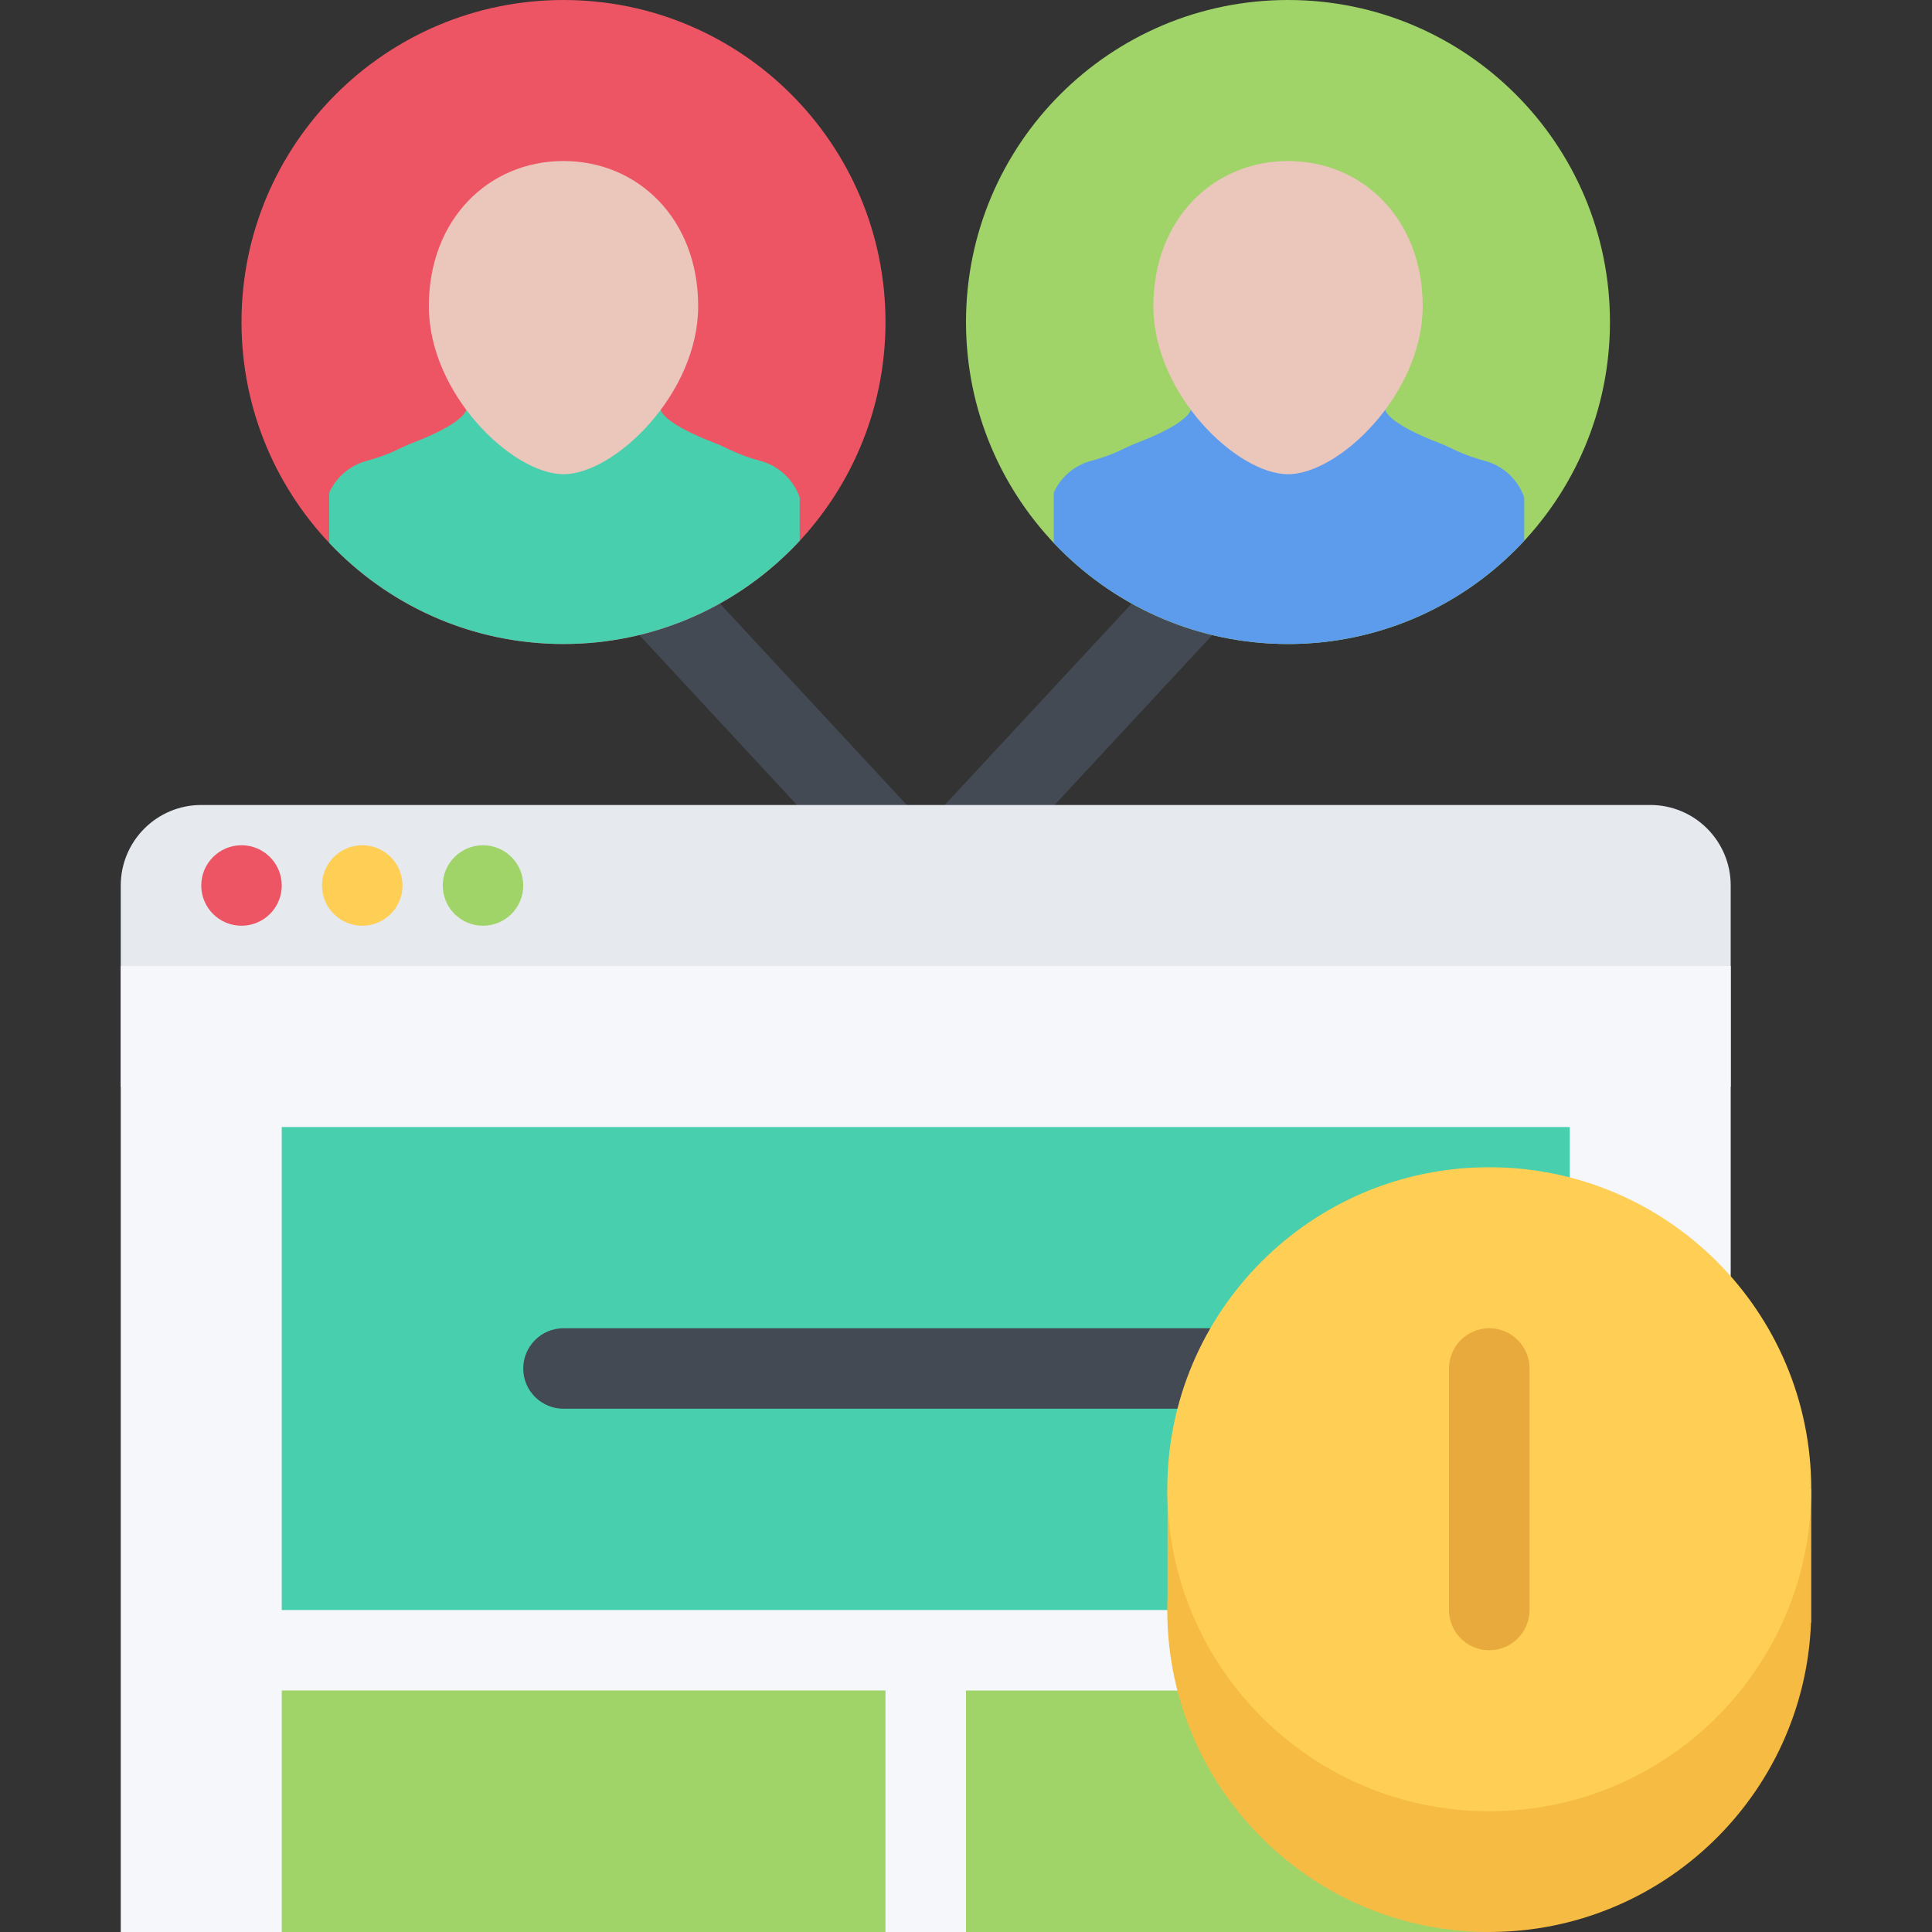 <!DOCTYPE svg PUBLIC "-//W3C//DTD SVG 1.1//EN" "http://www.w3.org/Graphics/SVG/1.1/DTD/svg11.dtd">
<!-- Uploaded to: SVG Repo, www.svgrepo.com, Transformed by: SVG Repo Mixer Tools -->
<svg version="1.1" id="Layer_1" xmlns="http://www.w3.org/2000/svg" xmlns:xlink="http://www.w3.org/1999/xlink" viewBox="0 0 511.6 511.6" xml:space="preserve" width="800px" height="800px" fill="#000000">
<rect x="0" y="0" width="511.6" height="511.6" fill="#333333" stroke="none"/>
<g id="SVGRepo_bgCarrier" stroke-width="0"/>
<g id="SVGRepo_tracerCarrier" stroke-linecap="round" stroke-linejoin="round"/>
<g id="SVGRepo_iconCarrier"> <rect x="74.349" y="149.1" transform="matrix(-0.68 -0.733 0.733 -0.68 178.635 397.426)" style="fill:#434A54;" width="203.269" height="21.318"/> <path style="fill:#ED5564;" d="M63.95,85.262c0,47.104,38.173,85.276,85.269,85.276c47.088,0,85.262-38.173,85.262-85.276 C234.481,38.173,196.308,0,149.219,0C102.123,0,63.95,38.173,63.95,85.262z"/> <path style="fill:#48CFAD;" d="M87.182,143.763c15.55,16.472,37.587,26.775,62.037,26.775c24.715,0,46.971-10.522,62.545-27.338 v-11.476c-1.514-4.371-5.004-7.915-9.602-9.445l-0.477-0.141c-6.862-1.842-9.18-3.606-12.232-4.762 c-10.843-4.138-13.661-7.104-14.379-8.509c-0.023-0.062-0.047-0.109-0.07-0.156l-0.086-12.6l-25.699-0.281l-25.699,0.281 l-0.093,12.6c-0.023,0.047-0.039,0.094-0.062,0.156c-0.726,1.405-3.544,4.371-14.379,8.509c-3.06,1.155-5.379,2.92-12.241,4.762 l-0.468,0.141c-4.145,1.374-7.377,4.387-9.094,8.165L87.182,143.763L87.182,143.763z"/> <path style="fill:#EAC6BB;" d="M113.559,81.093c0,23.169,22.084,44.48,35.66,44.48c13.568,0,35.66-21.312,35.66-44.48 c0-23.17-15.972-38.454-35.66-38.454C129.524,42.639,113.559,57.923,113.559,81.093z"/> <polygon style="fill:#434A54;" points="252.95,241.484 237.33,226.979 375.628,78.017 391.255,92.522 "/> <path style="fill:#E6E9ED;" d="M458.297,287.776v-53.287c0-11.771-9.524-21.327-21.296-21.327H53.294 c-11.772,0-21.319,9.556-21.319,21.327v53.287H458.297z"/> <polygon style="fill:#F5F7FA;" points="394.348,511.6 31.975,511.6 31.975,255.8 458.297,255.8 458.297,319.75 458.297,457.643 "/> <path style="fill:#ED5564;" d="M74.606,234.488c0,5.886-4.77,10.648-10.656,10.648s-10.656-4.763-10.656-10.648 c0-5.885,4.77-10.663,10.656-10.663C69.836,223.825,74.606,228.603,74.606,234.488z"/> <path style="fill:#FFCE54;" d="M106.58,234.488c0,5.886-4.77,10.648-10.655,10.648c-5.886,0-10.656-4.763-10.656-10.648 c0-5.885,4.77-10.663,10.656-10.663C101.811,223.825,106.58,228.603,106.58,234.488z"/> <g> <path style="fill:#A0D468;" d="M138.555,234.488c0,5.886-4.77,10.648-10.656,10.648s-10.656-4.763-10.656-10.648 c0-5.885,4.77-10.663,10.656-10.663C133.786,223.825,138.555,228.603,138.555,234.488z"/> <rect x="74.61" y="447.65" style="fill:#A0D468;" width="159.87" height="63.949"/> <polygon style="fill:#A0D468;" points="394.348,511.6 255.8,511.6 255.8,447.651 415.674,447.651 "/> </g> <rect x="74.61" y="298.44" style="fill:#48CFAD;" width="341.07" height="127.9"/> <path style="fill:#434A54;" d="M341.076,351.725H149.219c-5.886,0-10.664,4.777-10.664,10.664c0,5.886,4.778,10.647,10.664,10.647 h191.857c5.871,0,10.648-4.762,10.648-10.647C351.724,356.502,346.947,351.725,341.076,351.725z"/> <path style="fill:#F6BB42;" d="M473.41,394.363c-12.646-31.257-43.278-53.302-79.063-53.302c-35.77,0-66.401,22.045-79.062,53.302 h-6.121v28.634c-0.047,1.108-0.062,2.217-0.062,3.342c0,1.108,0.016,2.232,0.062,3.341l0,0l0,0 c1.749,45.542,39.22,81.92,85.184,81.92c45.98,0,83.451-36.378,85.215-81.92h0.062v-35.316h-6.215V394.363z"/> <path style="fill:#FFCE54;" d="M479.625,394.363c0,47.088-38.174,85.262-85.277,85.262c-47.088,0-85.246-38.174-85.246-85.262 s38.158-85.277,85.246-85.277C441.451,309.086,479.625,347.276,479.625,394.363z"/> <path style="fill:#E8AA3D;" d="M394.348,351.725c-5.871,0-10.648,4.777-10.648,10.664v63.95c0,5.886,4.777,10.647,10.648,10.647 c5.902,0,10.68-4.762,10.68-10.647v-63.95C405.027,356.502,400.25,351.725,394.348,351.725z"/> <path style="fill:#A0D468;" d="M255.8,85.262c0,47.104,38.173,85.276,85.276,85.276c47.089,0,85.246-38.173,85.246-85.276 C426.322,38.173,388.164,0,341.076,0C293.973,0,255.8,38.173,255.8,85.262z"/> <path style="fill:#5D9CEC;" d="M279.03,143.763c15.551,16.472,37.596,26.775,62.045,26.775c24.7,0,46.964-10.522,62.545-27.338 v-11.476c-1.529-4.371-5.012-7.915-9.617-9.445l-0.469-0.141c-6.869-1.842-9.18-3.606-12.24-4.762 c-10.835-4.138-13.645-7.104-14.363-8.509c-0.031-0.062-0.062-0.109-0.078-0.156l-0.078-12.6l-25.699-0.281l-25.698,0.281 l-0.093,12.6c-0.031,0.047-0.047,0.094-0.078,0.156c-0.719,1.405-3.545,4.371-14.38,8.509c-3.06,1.155-5.371,2.92-12.241,4.762 l-0.468,0.141c-4.138,1.374-7.369,4.387-9.087,8.165v13.319H279.03z"/> <path style="fill:#EAC6BB;" d="M305.417,81.093c0,23.169,22.077,44.48,35.659,44.48c13.553,0,35.66-21.312,35.66-44.48 c0-23.17-15.987-38.454-35.66-38.454C321.372,42.639,305.417,57.923,305.417,81.093z"/> </g>
</svg>